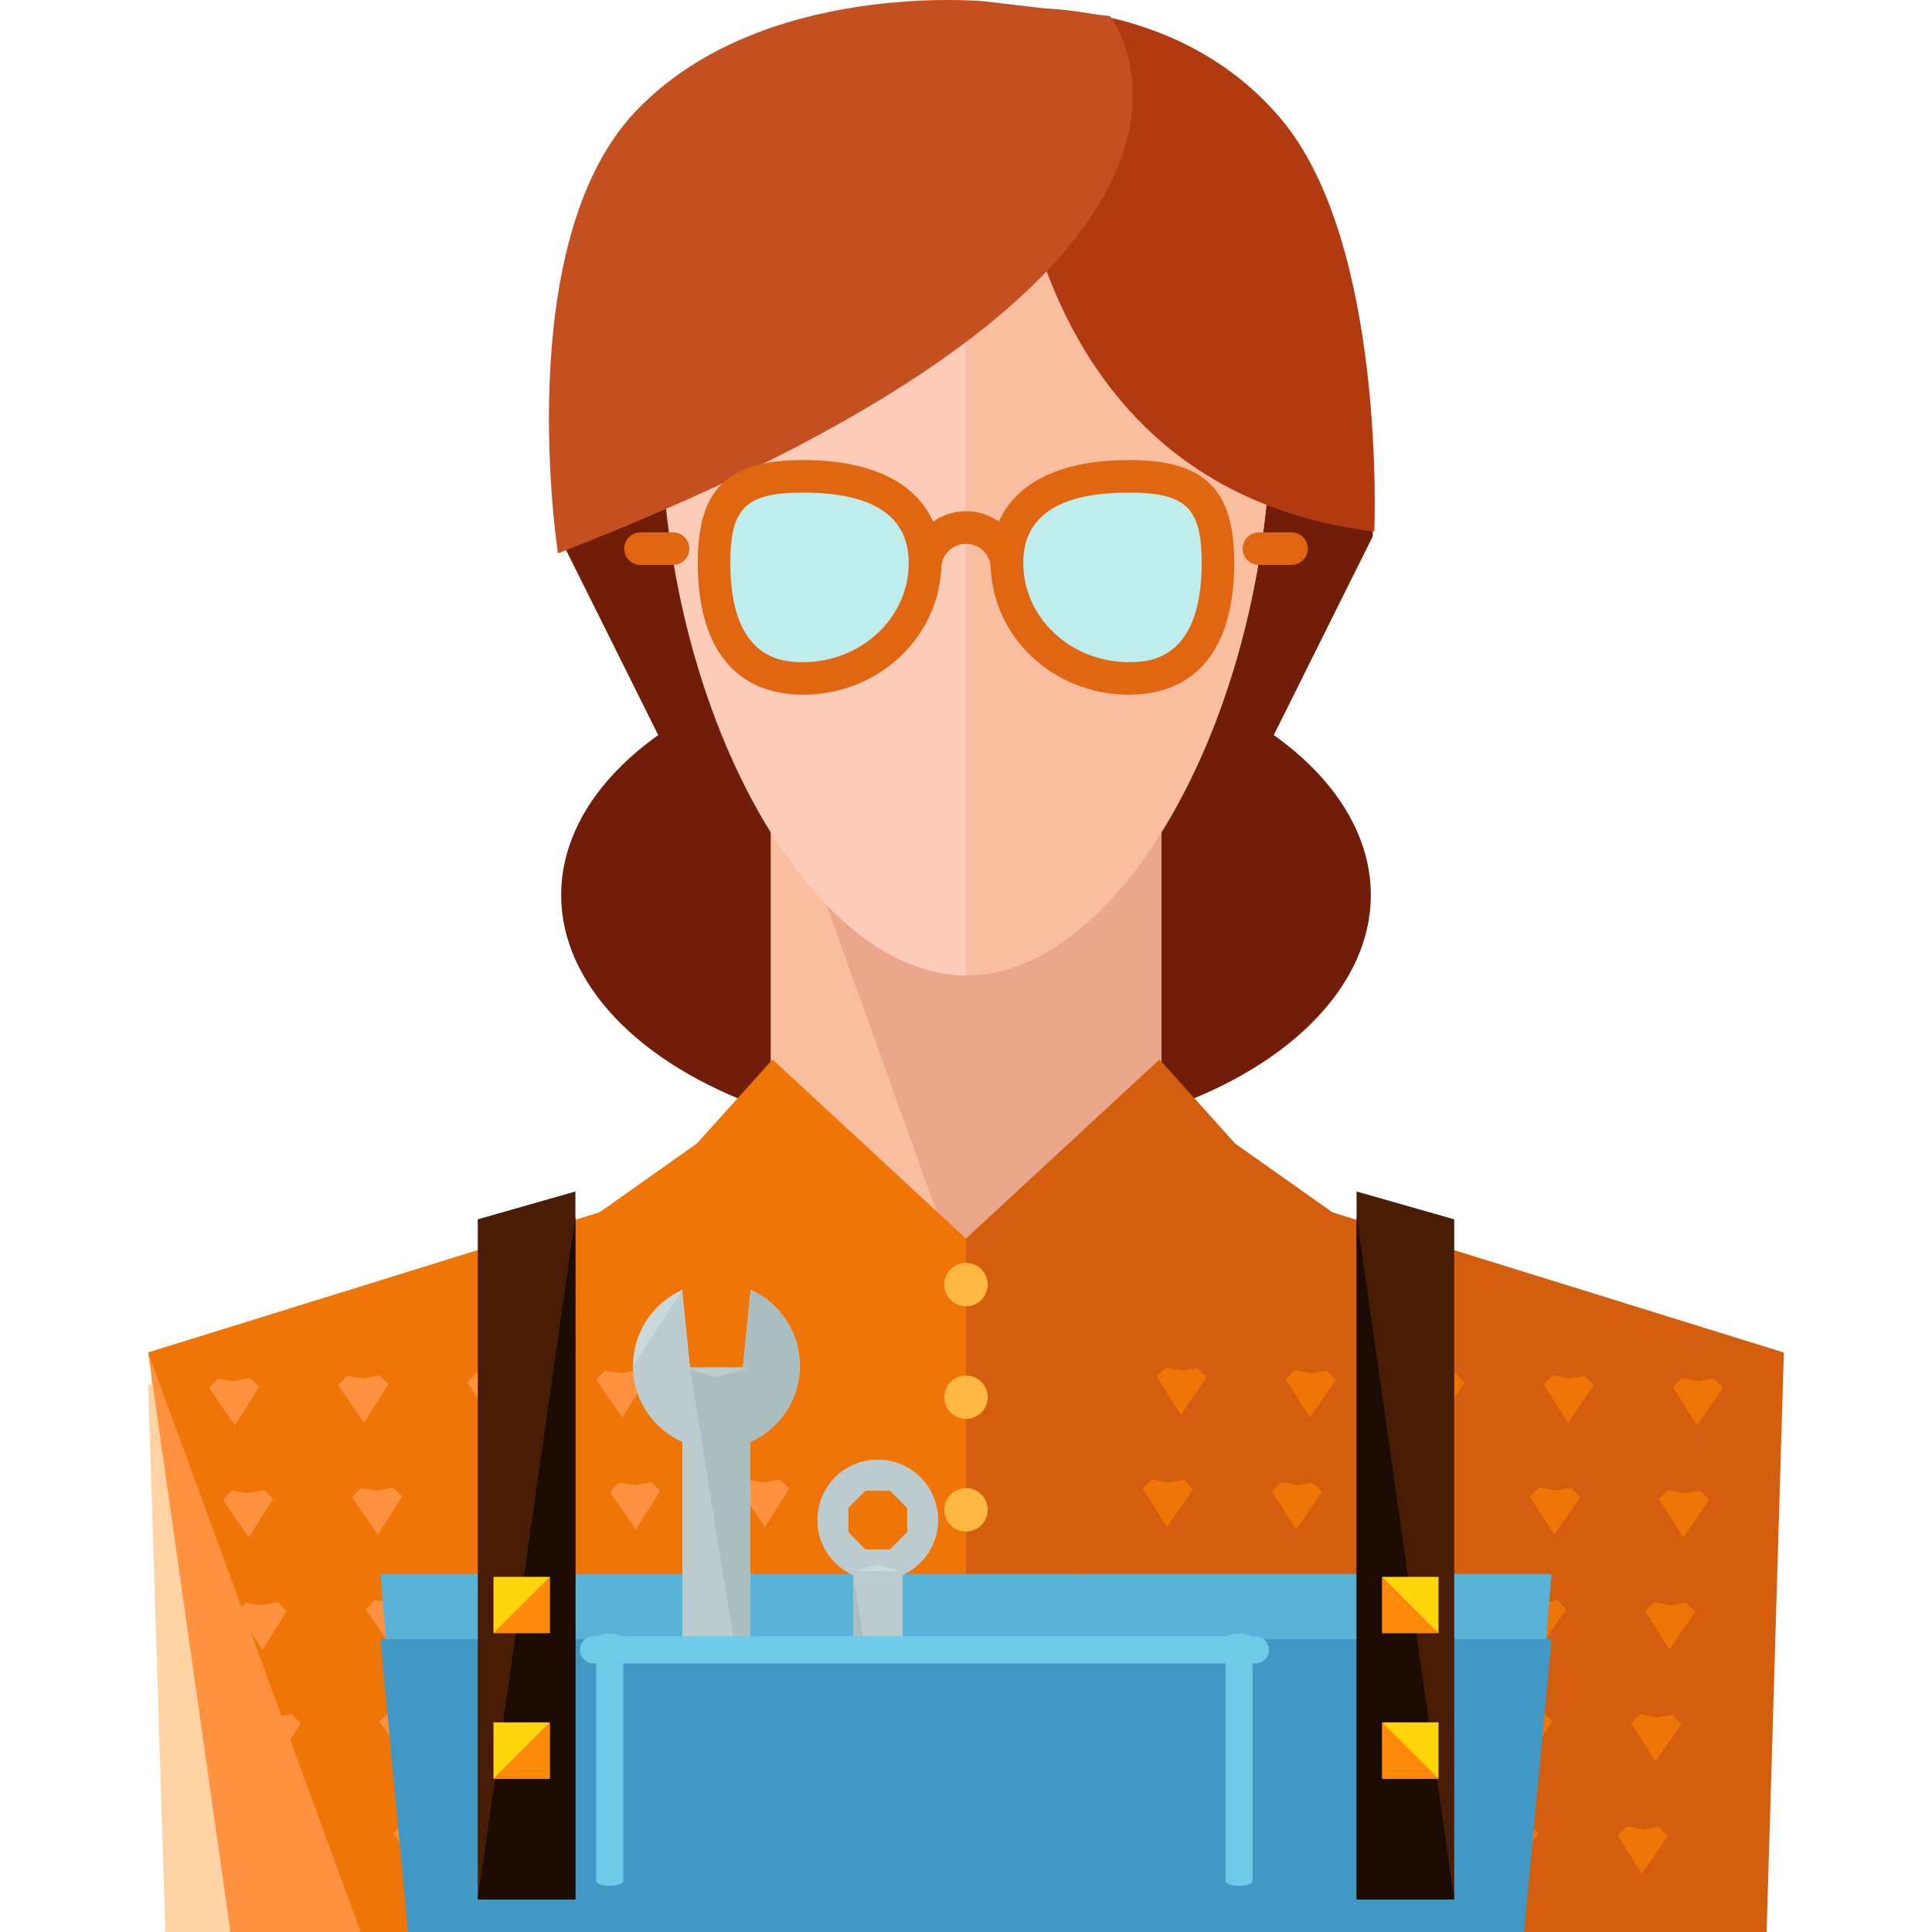 <?xml version="1.0" encoding="iso-8859-1"?>
<!-- Uploaded to: SVG Repo, www.svgrepo.com, Generator: SVG Repo Mixer Tools -->
<svg version="1.1" id="Layer_1" xmlns="http://www.w3.org/2000/svg" xmlns:xlink="http://www.w3.org/1999/xlink" 
	 viewBox="0 0 474.848 474.848" xml:space="preserve">
<ellipse style="fill:#721D09;" cx="237.424" cy="219.968" rx="99.504" ry="60.496"/>
<rect x="45.424" y="370.848" style="fill:#F9BDA0;" width="384" height="96"/>
<g>
	<path style="fill:#721D09;" d="M137.616,132.152c-1.328-2.672,4.872-7.896,4.872-7.896l75.064-15.368l4.536,104.008l-28.04,32.56"
		/>
	<path style="fill:#721D09;" d="M337.232,132.152c1.344-2.672-4.856-7.896-4.856-7.896l-75.064-15.368l-4.536,104.008l28.04,32.56"
		/>
</g>
<rect x="189.424" y="186.848" style="fill:#F9BDA0;" width="96" height="200"/>
<polygon style="fill:#EAA78C;" points="285.424,280.144 285.424,186.848 190.4,186.848 238.632,321.336 "/>
<path style="fill:#FCCCB9;" d="M312.384,102.12c0,72.24-36.624,137.616-74.944,137.616s-74.96-65.376-74.96-137.616
	s36.64-84.288,74.96-84.288S312.384,29.872,312.384,102.12z"/>
<g>
	<path style="fill:#F9BDA0;" d="M237.44,17.832c38.32,0,74.944,12.048,74.944,84.288S275.76,239.736,237.44,239.736"/>
	<polygon style="fill:#F9BDA0;" points="193.152,286.312 36.96,334.392 44.96,469.2 233.944,421.352 	"/>
</g>
<polyline style="fill:#FCCCB9;" points="36.96,334.392 44.96,469.2 233.944,421.352 "/>
<polygon style="fill:#F9BDA0;" points="281.712,286.312 437.888,334.392 429.888,469.2 240.888,421.352 "/>
<polyline style="fill:#EAA78C;" points="437.888,334.392 429.888,469.2 240.888,421.352 "/>
<path style="fill:#B23A10;" d="M247.856,13.072c0,0-4.136,105.92,89.92,117.568c0,0,3.064-70.688-23-101.504
	c-26.08-30.8-66.44-27-66.44-27L247.856,13.072z"/>
<path style="fill:#C45022;" d="M272.808,3.96c0,0,47.736,60.864-135.672,132.048c0,0-11.784-75.976,18.984-108.528
	c30.76-32.552,85.92-27.144,85.92-27.144L272.808,3.96z"/>
<rect x="45.424" y="370.848" style="fill:#EA5807;" width="384" height="96"/>
<rect x="45.424" y="386.848" style="fill:#B21302;" width="384" height="80"/>
<polygon style="fill:#FFD3A4;" points="231.44,474.848 183.232,294.84 36.416,340.424 40.648,474.848 "/>
<polygon style="fill:#FF9240;" points="231.44,474.848 183.232,286.84 36.416,332.424 56.648,474.848 "/>
<polygon style="fill:#EF7507;" points="231.44,474.848 183.232,286.84 36.416,332.424 88.648,474.848 "/>
<polygon style="fill:#D35E0D;" points="243.408,474.848 291.616,286.84 438.432,332.424 434.2,474.848 "/>
<path style="fill:#BEEDEC;" d="M227.352,138.36c0,15.68-13.408,28.376-29.92,28.376c-16.528,0-21.936-12.696-21.936-28.376
	s5.408-21.288,21.936-21.288C213.944,117.072,227.352,122.68,227.352,138.36z"/>
<path style="fill:#E06612;" d="M197.432,170.736c-16.728,0-25.936-11.496-25.936-32.376c0-18.2,7.272-25.288,25.936-25.288
	c21.56,0,33.92,9.216,33.92,25.288C231.352,156.208,216.136,170.736,197.432,170.736z M197.432,121.072
	c-14.08,0-17.936,3.712-17.936,17.288c0,24.376,13.504,24.376,17.936,24.376c14.296,0,25.92-10.936,25.92-24.376
	C223.352,126.888,214.632,121.072,197.432,121.072z"/>
<path style="fill:#E06612;" d="M165.424,138.848h-8c-2.208,0-4-1.792-4-4s1.792-4,4-4h8c2.208,0,4,1.792,4,4
	S167.632,138.848,165.424,138.848z"/>
<path style="fill:#BEEDEC;" d="M247.496,138.36c0,15.68,13.408,28.376,29.92,28.376c16.528,0,21.936-12.696,21.936-28.376
	s-5.408-21.288-21.936-21.288C260.904,117.072,247.496,122.68,247.496,138.36z"/>
<path style="fill:#E06612;" d="M277.416,170.736c-18.704,0-33.92-14.52-33.92-32.376c0-16.072,12.36-25.288,33.92-25.288
	c18.664,0,25.936,7.088,25.936,25.288C303.352,159.24,294.144,170.736,277.416,170.736z M277.416,121.072
	c-17.2,0-25.92,5.816-25.92,17.288c0,13.44,11.632,24.376,25.92,24.376c4.44,0,17.936,0,17.936-24.376
	C295.352,124.784,291.496,121.072,277.416,121.072z"/>
<g>
	<path style="fill:#E06612;" d="M317.424,138.848h-8c-2.208,0-4-1.792-4-4s1.792-4,4-4h8c2.208,0,4,1.792,4,4
		S319.632,138.848,317.424,138.848z"/>
	<path style="fill:#E06612;" d="M247.512,143.744c-2.208,0-4-1.792-4-4c0-3.352-2.736-6.088-6.096-6.088
		c-3.352,0-6.08,2.728-6.08,6.088c0,2.208-1.792,4-4,4s-4-1.792-4-4c0-7.768,6.32-14.088,14.08-14.088
		c7.768,0,14.096,6.32,14.096,14.088C251.512,141.952,249.72,143.744,247.512,143.744z"/>
</g>
<polygon style="fill:#EF7507;" points="171.256,281.072 189.888,260.408 237.424,304.408 237.424,394.848 211.584,394.848 
	194.776,336.96 147.048,298.184 "/>
<polygon style="fill:#D35E0D;" points="303.592,281.072 284.976,260.408 237.424,304.408 237.424,394.848 263.264,394.848 
	280.064,336.96 327.8,298.184 "/>
<g>
	<circle style="fill:#FFB743;" cx="237.424" cy="315.728" r="5.336"/>
	<circle style="fill:#FFB743;" cx="237.424" cy="343.408" r="5.336"/>
	<circle style="fill:#FFB743;" cx="237.424" cy="371.088" r="5.336"/>
	<circle style="fill:#FFB743;" cx="237.424" cy="398.768" r="5.336"/>
	<circle style="fill:#FFB743;" cx="237.424" cy="426.4" r="5.336"/>
</g>
<g>
	<polygon style="fill:#FF9240;" points="57.544,339.464 53.584,338.824 51.4,341.104 57.744,350.352 63.72,340.848 61.456,338.664 	
		"/>
	<polygon style="fill:#FF9240;" points="89.248,338.824 85.296,338.176 83.12,340.456 89.464,349.704 95.448,340.192 
		93.176,338.008 	"/>
	<polygon style="fill:#FF9240;" points="120.96,338.176 117.016,337.52 114.824,339.808 121.2,349.048 127.16,339.544 
		124.896,337.368 	"/>
	<polygon style="fill:#FF9240;" points="152.68,337.512 148.736,336.872 146.544,339.152 152.92,348.4 158.88,338.896 
		156.592,336.72 	"/>
	<polygon style="fill:#FF9240;" points="184.392,336.864 180.44,336.224 178.264,338.504 184.608,347.76 190.592,338.256 
		188.312,336.064 	"/>
	<polygon style="fill:#FF9240;" points="60.928,367.008 56.984,366.376 54.8,368.648 61.152,377.896 67.128,368.4 64.848,366.208 	
		"/>
	<polygon style="fill:#FF9240;" points="92.64,366.368 88.696,365.728 86.528,368 92.872,377.248 98.824,367.752 96.56,365.568 	"/>
	<polygon style="fill:#FF9240;" points="124.36,365.72 120.4,365.08 118.224,367.352 124.584,376.6 130.544,367.096 128.256,364.92 
			"/>
	<polygon style="fill:#FF9240;" points="156.08,365.072 152.12,364.424 149.936,366.704 156.288,375.952 162.264,366.448 
		160,364.264 	"/>
	<polygon style="fill:#FF9240;" points="187.784,364.424 183.84,363.776 181.656,366.056 188.008,375.304 193.984,365.8 
		191.712,363.616 	"/>
	<polygon style="fill:#FF9240;" points="64.312,394.568 60.368,393.928 58.176,396.2 64.544,405.448 70.512,395.952 68.248,393.76 	
		"/>
	<polygon style="fill:#FF9240;" points="96.024,393.912 92.08,393.272 89.912,395.552 96.256,404.8 102.24,395.296 99.952,393.12 	
		"/>
	<polygon style="fill:#FF9240;" points="127.76,393.264 123.816,392.624 121.616,394.904 127.968,404.152 133.944,394.648 
		131.672,392.472 	"/>
	<polygon style="fill:#FF9240;" points="159.472,392.616 155.52,391.976 153.32,394.256 159.704,403.504 165.656,394 
		163.384,391.824 	"/>
	<polygon style="fill:#FF9240;" points="191.184,391.968 187.232,391.328 185.056,393.6 191.408,402.848 197.376,393.352 
		195.112,391.168 	"/>
	<polygon style="fill:#FF9240;" points="67.712,422.112 63.76,421.48 61.584,423.744 67.936,433 73.912,423.504 71.632,421.304 	"/>
	<polygon style="fill:#FF9240;" points="99.424,421.464 95.48,420.832 93.296,423.104 99.64,432.344 105.616,422.848 
		103.336,420.664 	"/>
	<polygon style="fill:#FF9240;" points="131.144,420.808 127.2,420.176 125.016,422.456 131.376,431.696 137.344,422.2 
		135.056,420.016 	"/>
	<polygon style="fill:#FF9240;" points="162.88,420.168 158.912,419.52 156.736,421.808 163.088,431.048 169.04,421.544 
		166.776,419.368 	"/>
	<polygon style="fill:#FF9240;" points="194.584,419.512 190.624,418.872 188.44,421.16 194.8,430.4 200.768,420.896 
		198.504,418.72 	"/>
	<polygon style="fill:#FF9240;" points="71.112,449.656 67.16,449.024 64.96,451.288 71.328,460.544 77.296,451.048 75.032,448.848 
			"/>
	<polygon style="fill:#FF9240;" points="102.808,449.008 98.872,448.376 96.68,450.648 103.04,459.896 109.016,450.4 
		106.752,448.208 	"/>
	<polygon style="fill:#FF9240;" points="134.544,448.368 130.592,447.728 128.4,450 134.76,459.248 140.736,449.752 
		138.464,447.552 	"/>
	<polygon style="fill:#FF9240;" points="166.248,447.72 162.304,447.08 160.112,449.352 166.488,458.592 172.448,449.104 
		170.184,446.912 	"/>
	<polygon style="fill:#FF9240;" points="197.968,447.064 194.008,446.424 191.848,448.704 198.2,457.944 204.176,448.448 
		201.888,446.264 	"/>
</g>
<g>
	<polygon style="fill:#EF7507;" points="417.312,339.464 421.256,338.824 423.448,341.104 417.096,350.352 411.128,340.848 
		413.392,338.664 	"/>
	<polygon style="fill:#EF7507;" points="385.6,338.824 389.544,338.176 391.728,340.456 385.376,349.704 379.4,340.192 
		381.672,338.008 	"/>
	<polygon style="fill:#EF7507;" points="353.888,338.176 357.832,337.52 360.008,339.808 353.656,349.048 347.688,339.544 
		349.952,337.368 	"/>
	<polygon style="fill:#EF7507;" points="322.152,337.512 326.112,336.872 328.304,339.152 321.928,348.4 315.968,338.896 
		318.248,336.72 	"/>
	<polygon style="fill:#EF7507;" points="290.456,336.864 294.408,336.224 296.584,338.504 290.24,347.76 284.256,338.256 
		286.544,336.064 	"/>
	<polygon style="fill:#EF7507;" points="413.92,367.008 417.872,366.376 420.048,368.648 413.696,377.896 407.72,368.4 
		409.992,366.208 	"/>
	<polygon style="fill:#EF7507;" points="382.216,366.368 386.152,365.728 388.328,368 381.984,377.248 376.008,367.752 
		378.272,365.568 	"/>
	<polygon style="fill:#EF7507;" points="350.488,365.72 354.44,365.08 356.624,367.352 350.264,376.6 344.288,367.096 
		346.584,364.92 	"/>
	<polygon style="fill:#EF7507;" points="318.768,365.072 322.72,364.424 324.912,366.704 318.544,375.952 312.584,366.448 
		314.848,364.264 	"/>
	<polygon style="fill:#EF7507;" points="287.056,364.424 291.008,363.776 293.2,366.056 286.84,375.304 280.872,365.8 
		283.136,363.616 	"/>
	<polygon style="fill:#EF7507;" points="410.544,394.568 414.48,393.928 416.672,396.2 410.304,405.448 404.336,395.952 
		406.6,393.76 	"/>
	<polygon style="fill:#EF7507;" points="378.808,393.912 382.768,393.272 384.928,395.552 378.584,404.8 372.608,395.296 
		374.896,393.12 	"/>
	<polygon style="fill:#EF7507;" points="347.088,393.264 351.032,392.624 353.232,394.904 346.88,404.152 340.904,394.648 
		343.176,392.472 	"/>
	<polygon style="fill:#EF7507;" points="315.376,392.616 319.328,391.976 321.52,394.256 315.144,403.504 309.2,394 
		311.464,391.824 	"/>
	<polygon style="fill:#EF7507;" points="283.664,391.968 287.608,391.328 289.792,393.6 283.44,402.848 277.464,393.352 
		279.728,391.168 	"/>
	<polygon style="fill:#EF7507;" points="407.136,422.112 411.08,421.48 413.256,423.744 406.912,433 400.928,423.504 
		403.216,421.304 	"/>
	<polygon style="fill:#EF7507;" points="375.424,421.464 379.352,420.832 381.552,423.104 375.216,432.344 369.216,422.848 
		371.496,420.664 	"/>
	<polygon style="fill:#EF7507;" points="343.704,420.808 347.656,420.176 349.832,422.456 343.472,431.696 337.496,422.2 
		339.784,420.016 	"/>
	<polygon style="fill:#EF7507;" points="311.968,420.168 315.936,419.52 318.112,421.808 311.76,431.048 305.8,421.544 
		308.064,419.368 	"/>
	<polygon style="fill:#EF7507;" points="280.256,419.512 284.224,418.872 286.408,421.16 280.048,430.4 274.08,420.896 
		276.344,418.72 	"/>
	<polygon style="fill:#EF7507;" points="403.728,449.656 407.688,449.024 409.888,451.288 403.52,460.544 397.544,451.048 
		399.808,448.848 	"/>
	<polygon style="fill:#EF7507;" points="372.024,449.008 375.976,448.376 378.152,450.648 371.808,459.896 365.832,450.4 
		368.096,448.208 	"/>
	<polygon style="fill:#EF7507;" points="340.288,448.368 344.256,447.728 346.44,450 340.088,459.248 334.112,449.752 
		336.384,447.552 	"/>
	<polygon style="fill:#EF7507;" points="308.592,447.72 312.544,447.08 314.736,449.352 308.36,458.592 302.4,449.104 
		304.664,446.912 	"/>
	<polygon style="fill:#EF7507;" points="276.88,447.064 280.824,446.424 283,448.704 276.648,457.944 270.664,448.448 
		272.944,446.264 	"/>
</g>
<polygon style="fill:#58B3D6;" points="374.584,466.848 100.272,466.848 93.496,386.848 381.344,386.848 "/>
<polygon style="fill:#4198C4;" points="374.584,474.848 100.272,474.848 93.496,402.848 381.344,402.848 "/>
<polygon style="fill:#491D05;" points="141.424,466.848 117.424,466.848 117.424,299.688 141.424,292.848 "/>
<polyline style="fill:#1C0B03;" points="141.424,298.848 141.424,466.848 117.424,466.848 "/>
<rect x="121.288" y="387.568" style="fill:#FFD60B;" width="13.832" height="13.824"/>
<polyline style="fill:#FF8908;" points="135.12,387.536 135.12,401.36 121.288,401.36 "/>
<rect x="121.288" y="423.328" style="fill:#FFD60B;" width="13.832" height="13.832"/>
<polyline style="fill:#FF8908;" points="135.12,423.312 135.12,437.144 121.288,437.144 "/>
<polygon style="fill:#491D05;" points="333.424,466.848 357.424,466.848 357.424,299.688 333.424,292.848 "/>
<polyline style="fill:#1C0B03;" points="333.424,298.848 333.424,466.848 357.424,466.848 "/>
<rect x="339.728" y="387.568" style="fill:#FFD60B;" width="13.832" height="13.824"/>
<polyline style="fill:#FF8908;" points="339.728,387.536 339.728,401.36 353.56,401.36 "/>
<rect x="339.728" y="423.328" style="fill:#FFD60B;" width="13.832" height="13.832"/>
<polyline style="fill:#FF8908;" points="339.728,423.312 339.728,437.144 353.56,437.144 "/>
<path style="fill:#CCD9DB;" d="M184.416,428.712v-74.328c7.16-3.2,12.144-10.36,12.144-18.696c0-8.304-4.944-15.432-12.032-18.656
	l-1.944,19.088h-13.016l-1.92-19.08c-7.104,3.216-12.056,10.352-12.056,18.648c0,8.336,4.984,15.496,12.136,18.688v74.336
	c-7.144,3.2-12.136,10.36-12.136,18.696c0,11.304,9.176,20.48,20.488,20.48c11.32,0.008,20.472-9.168,20.472-20.48
	C196.56,439.072,191.584,431.912,184.416,428.712z M186.112,451.568l-5.872,5.872l-8.312-0.008l-5.88-5.88l-0.016-8.304l5.896-5.872
	l8.312-0.008l5.872,5.872L186.112,451.568L186.112,451.568z"/>
<path style="fill:#BCCCCE;" d="M155.592,335.688c0,8.336,4.984,15.496,12.136,18.688v74.336c-7.144,3.2-12.136,10.36-12.136,18.696
	c0,11.304,9.176,20.48,20.488,20.48c11.32,0.008,20.472-9.168,20.472-20.48c0.016-8.336-4.96-15.496-12.128-18.696v-74.328
	c7.16-3.2,12.144-10.36,12.144-18.696c0-8.304-4.944-15.432-12.032-18.656l-1.944,19.088h-13.016l-1.92-19.08 M186.112,451.568
	l-5.872,5.872l-8.312-0.008l-5.88-5.88l-0.016-8.304l5.896-5.872l8.312-0.008l5.872,5.872L186.112,451.568L186.112,451.568z"/>
<path style="fill:#AABEBF;" d="M184.416,428.712v-74.328c7.16-3.2,12.144-10.36,12.144-18.696c0-8.304-4.944-15.432-12.032-18.656
	l-1.944,19.088h-13.016"/>
<polyline style="fill:#BCCCCE;" points="184.08,336.272 176.08,338.504 168.064,336.272 "/>
<g>
	<polyline style="fill:#CCD9DB;" points="184.08,429.96 176.064,432.184 168.064,429.96 	"/>
	<path style="fill:#CCD9DB;" d="M209.696,387.104v53.768c-5.16,2.312-8.784,7.496-8.784,13.52c0,6.008,3.576,11.16,8.704,13.496
		l1.408-13.808h9.424l1.392,13.8c5.144-2.328,8.704-7.488,8.704-13.488c0-6.032-3.592-11.208-8.768-13.512v-53.776
		c5.168-2.312,8.768-7.496,8.768-13.512c0-8.176-6.624-14.816-14.8-14.816c-8.192-0.008-14.816,6.624-14.816,14.816
		C200.92,379.608,204.528,384.792,209.696,387.104z M208.48,370.568l4.248-4.248l6.008,0.008l4.256,4.256v6l-4.256,4.248
		l-6.008,0.008l-4.248-4.248V370.568z"/>
</g>
<path style="fill:#BCCCCE;" d="M230.544,454.392c0-6.032-3.592-11.208-8.768-13.512v-53.776c5.168-2.312,8.768-7.496,8.768-13.512
	c0-8.176-6.624-14.816-14.8-14.816c-8.192-0.008-14.816,6.624-14.816,14.816c-0.016,6.024,3.592,11.2,8.768,13.512v53.768
	c-5.16,2.312-8.784,7.496-8.784,13.52c0,6.008,3.576,11.16,8.704,13.496l1.408-13.808h9.424l1.392,13.8 M208.48,370.568l4.248-4.248
	l6.008,0.008l4.256,4.256v6l-4.256,4.248l-6.008,0.008l-4.248-4.248V370.568z"/>
<path style="fill:#AABEBF;" d="M209.696,387.104v53.768c-5.16,2.312-8.784,7.496-8.784,13.52c0,6.008,3.576,11.16,8.704,13.496
	l1.408-13.808h9.424"/>
<polyline style="fill:#BCCCCE;" points="209.944,453.96 215.728,452.352 221.528,453.96 "/>
<polyline style="fill:#CCD9DB;" points="209.944,386.2 215.744,384.592 221.528,386.2 "/>
<rect x="151.872" y="406.688" style="fill:#4198C4;" width="86" height="63"/>
<g>
	<path style="fill:#6DCBE8;" d="M311.872,405.496c0,1.84-1.504,3.336-3.344,3.336H145.872c-1.84,0-3.328-1.496-3.328-3.336l0,0
		c0-1.832,1.488-3.328,3.328-3.328h162.656C310.368,402.168,311.872,403.656,311.872,405.496L311.872,405.496z"/>
	<path style="fill:#6DCBE8;" d="M149.872,463.504c-1.84,0-3.328-0.536-3.328-1.208v-59.552c0-0.68,1.488-1.224,3.328-1.224l0,0
		c1.84,0,3.328,0.544,3.328,1.224v59.552C153.2,462.96,151.712,463.504,149.872,463.504L149.872,463.504z"/>
	<path style="fill:#6DCBE8;" d="M304.528,463.504c-1.84,0-3.328-0.536-3.328-1.208v-59.552c0-0.68,1.488-1.224,3.328-1.224l0,0
		c1.84,0,3.328,0.544,3.328,1.224v59.552C307.856,462.96,306.368,463.504,304.528,463.504L304.528,463.504z"/>
</g>
</svg>